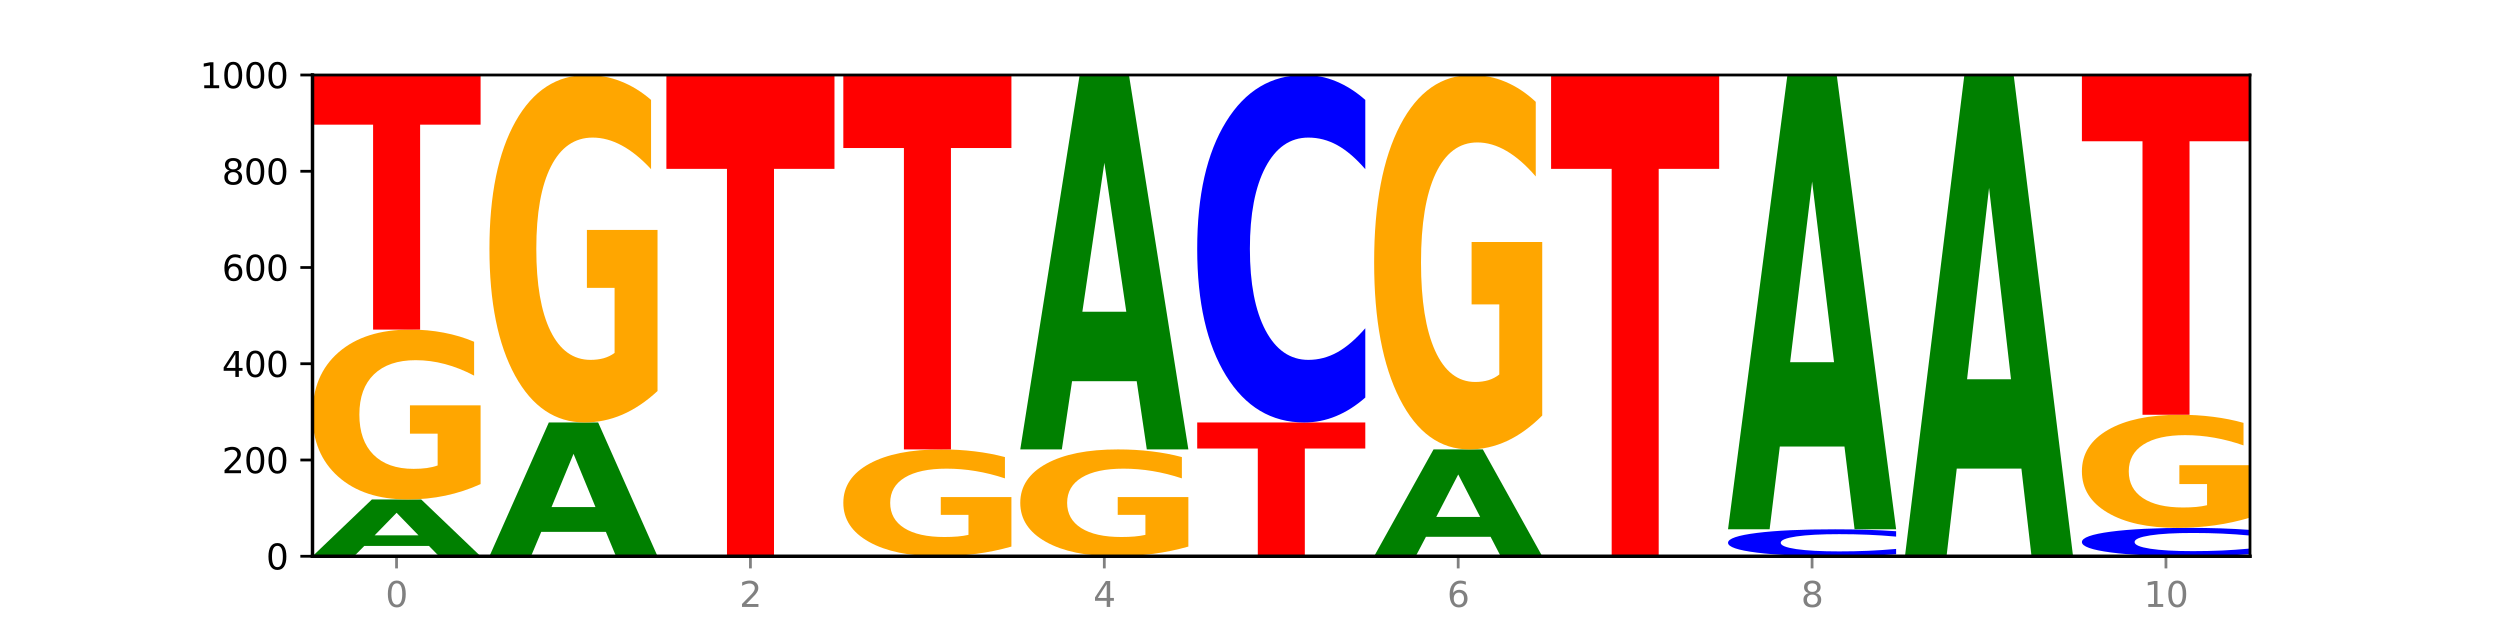 <?xml version="1.0" encoding="utf-8" standalone="no"?>
<!DOCTYPE svg PUBLIC "-//W3C//DTD SVG 1.1//EN"
  "http://www.w3.org/Graphics/SVG/1.1/DTD/svg11.dtd">
<svg xmlns:xlink="http://www.w3.org/1999/xlink" width="720pt" height="180pt" viewBox="0 0 720 180" xmlns="http://www.w3.org/2000/svg" version="1.1">
 <defs>
  <style type="text/css">*{stroke-linejoin: round; stroke-linecap: butt}</style>
 </defs>
 <g id="figure_1">
  <g id="patch_1">
   <path d="M 0 180 
L 720 180 
L 720 0 
L 0 0 
z
" style="fill: #ffffff"/>
  </g>
  <g id="axes_1">
   <g id="patch_2">
    <path d="M 90 160.2 
L 648 160.2 
L 648 21.6 
L 90 21.6 
z
" style="fill: #ffffff"/>
   </g>
   <g id="line2d_1">
    <path d="M 90 160.2 
L 648 160.2 
" clip-path="url(#pdc6d30bfc2)" style="fill: none; stroke: #000000; stroke-width: 0.5; stroke-linecap: square"/>
   </g>
   <g id="patch_3">
    <path d="M 123.534 157.221 
L 104.916 157.221 
L 101.977 160.2 
L 90 160.2 
L 107.104 143.845 
L 121.307 143.845 
L 138.411 160.2 
L 126.444 160.2 
L 123.534 157.221 
z
M 107.886 154.185 
L 120.535 154.185 
L 114.22 147.68 
L 107.886 154.185 
z
" clip-path="url(#pdc6d30bfc2)" style="fill: #008000"/>
   </g>
   <g id="patch_4">
    <path d="M 138.411 139.419 
Q 133.529 141.632 128.277 142.744 
Q 123.026 143.845 117.428 143.845 
Q 104.777 143.845 97.389 137.256 
Q 90 130.666 90 119.397 
Q 90 107.997 97.519 101.458 
Q 105.048 94.919 118.144 94.919 
Q 123.189 94.919 127.811 95.809 
Q 132.444 96.688 136.545 98.426 
L 136.545 108.179 
Q 132.313 105.946 128.126 104.844 
Q 123.938 103.732 119.728 103.732 
Q 111.938 103.732 107.717 107.795 
Q 103.497 111.848 103.497 119.397 
Q 103.497 126.876 107.566 130.959 
Q 111.634 135.032 119.12 135.032 
Q 121.16 135.032 122.907 134.8 
Q 124.654 134.557 126.042 134.052 
L 126.042 124.895 
L 118.068 124.895 
L 118.068 116.739 
L 138.411 116.739 
L 138.411 139.419 
z
" clip-path="url(#pdc6d30bfc2)" style="fill: #ffa600"/>
   </g>
   <g id="patch_5">
    <path d="M 90 21.6 
L 138.411 21.6 
L 138.411 35.899 
L 120.994 35.899 
L 120.994 94.919 
L 107.45 94.919 
L 107.45 35.899 
L 90 35.899 
L 90 21.6 
z
" clip-path="url(#pdc6d30bfc2)" style="fill: #ff0000"/>
   </g>
   <g id="patch_6">
    <path d="M 174.493 153.181 
L 155.875 153.181 
L 152.935 160.2 
L 140.959 160.2 
L 158.063 121.669 
L 172.266 121.669 
L 189.37 160.2 
L 177.403 160.2 
L 174.493 153.181 
z
M 158.845 146.03 
L 171.494 146.03 
L 165.179 130.703 
L 158.845 146.03 
z
" clip-path="url(#pdc6d30bfc2)" style="fill: #008000"/>
   </g>
   <g id="patch_7">
    <path d="M 189.37 112.615 
Q 184.488 117.142 179.236 119.416 
Q 173.985 121.669 168.387 121.669 
Q 155.736 121.669 148.347 108.192 
Q 140.959 94.714 140.959 71.666 
Q 140.959 48.349 148.478 34.974 
Q 156.007 21.6 169.103 21.6 
Q 174.148 21.6 178.77 23.419 
Q 183.403 25.217 187.504 28.773 
L 187.504 48.721 
Q 183.272 44.152 179.084 41.899 
Q 174.896 39.625 170.687 39.625 
Q 162.897 39.625 158.676 47.935 
Q 154.456 56.224 154.456 71.666 
Q 154.456 86.962 158.524 95.313 
Q 162.593 103.644 170.079 103.644 
Q 172.119 103.644 173.866 103.168 
Q 175.613 102.672 177.001 101.639 
L 177.001 82.911 
L 169.027 82.911 
L 169.027 66.229 
L 189.37 66.229 
L 189.37 112.615 
z
" clip-path="url(#pdc6d30bfc2)" style="fill: #ffa600"/>
   </g>
   <g id="patch_8">
    <path d="M 191.918 21.6 
L 240.329 21.6 
L 240.329 48.631 
L 222.912 48.631 
L 222.912 160.2 
L 209.368 160.2 
L 209.368 48.631 
L 191.918 48.631 
L 191.918 21.6 
z
" clip-path="url(#pdc6d30bfc2)" style="fill: #ff0000"/>
   </g>
   <g id="patch_9">
    <path d="M 291.288 157.416 
Q 286.405 158.808 281.154 159.507 
Q 275.903 160.2 270.305 160.2 
Q 257.654 160.2 250.265 156.056 
Q 242.877 151.912 242.877 144.825 
Q 242.877 137.655 250.395 133.543 
Q 257.925 129.431 271.021 129.431 
Q 276.066 129.431 280.688 129.99 
Q 285.32 130.543 289.422 131.636 
L 289.422 137.77 
Q 285.19 136.365 281.002 135.672 
Q 276.814 134.973 272.605 134.973 
Q 264.815 134.973 260.594 137.528 
Q 256.374 140.077 256.374 144.825 
Q 256.374 149.528 260.442 152.096 
Q 264.511 154.658 271.997 154.658 
Q 274.037 154.658 275.784 154.511 
Q 277.53 154.359 278.919 154.041 
L 278.919 148.283 
L 270.945 148.283 
L 270.945 143.153 
L 291.288 143.153 
L 291.288 157.416 
z
" clip-path="url(#pdc6d30bfc2)" style="fill: #ffa600"/>
   </g>
   <g id="patch_10">
    <path d="M 242.877 21.6 
L 291.288 21.6 
L 291.288 42.63 
L 273.871 42.63 
L 273.871 129.431 
L 260.327 129.431 
L 260.327 42.63 
L 242.877 42.63 
L 242.877 21.6 
z
" clip-path="url(#pdc6d30bfc2)" style="fill: #ff0000"/>
   </g>
   <g id="patch_11">
    <path d="M 342.247 157.416 
Q 337.364 158.808 332.113 159.507 
Q 326.862 160.2 321.263 160.2 
Q 308.613 160.2 301.224 156.056 
Q 293.836 151.912 293.836 144.825 
Q 293.836 137.655 301.354 133.543 
Q 308.884 129.431 321.98 129.431 
Q 327.025 129.431 331.647 129.99 
Q 336.279 130.543 340.38 131.636 
L 340.38 137.77 
Q 336.149 136.365 331.961 135.672 
Q 327.773 134.973 323.564 134.973 
Q 315.774 134.973 311.553 137.528 
Q 307.333 140.077 307.333 144.825 
Q 307.333 149.528 311.401 152.096 
Q 315.47 154.658 322.956 154.658 
Q 324.996 154.658 326.742 154.511 
Q 328.489 154.359 329.878 154.041 
L 329.878 148.283 
L 321.904 148.283 
L 321.904 143.153 
L 342.247 143.153 
L 342.247 157.416 
z
" clip-path="url(#pdc6d30bfc2)" style="fill: #ffa600"/>
   </g>
   <g id="patch_12">
    <path d="M 327.37 109.787 
L 308.752 109.787 
L 305.812 129.431 
L 293.836 129.431 
L 310.939 21.6 
L 325.143 21.6 
L 342.247 129.431 
L 330.28 129.431 
L 327.37 109.787 
z
M 311.721 89.774 
L 324.371 89.774 
L 318.056 46.882 
L 311.721 89.774 
z
" clip-path="url(#pdc6d30bfc2)" style="fill: #008000"/>
   </g>
   <g id="patch_13">
    <path d="M 344.795 121.669 
L 393.205 121.669 
L 393.205 129.184 
L 375.789 129.184 
L 375.789 160.2 
L 362.245 160.2 
L 362.245 129.184 
L 344.795 129.184 
L 344.795 121.669 
z
" clip-path="url(#pdc6d30bfc2)" style="fill: #ff0000"/>
   </g>
   <g id="patch_14">
    <path d="M 393.205 114.496 
Q 389.156 118.052 384.777 119.85 
Q 380.398 121.669 375.629 121.669 
Q 361.407 121.669 353.101 108.192 
Q 344.795 94.714 344.795 71.666 
Q 344.795 48.535 353.101 35.078 
Q 361.407 21.6 375.629 21.6 
Q 380.398 21.6 384.777 23.419 
Q 389.156 25.217 393.205 28.773 
L 393.205 48.721 
Q 389.119 44.008 385.155 41.816 
Q 381.191 39.625 376.812 39.625 
Q 368.957 39.625 364.457 48.162 
Q 359.968 56.679 359.968 71.666 
Q 359.968 86.59 364.457 95.127 
Q 368.957 103.644 376.812 103.644 
Q 381.191 103.644 385.155 101.453 
Q 389.119 99.241 393.205 94.528 
L 393.205 114.496 
z
" clip-path="url(#pdc6d30bfc2)" style="fill: #0000ff"/>
   </g>
   <g id="patch_15">
    <path d="M 429.288 154.595 
L 410.67 154.595 
L 407.73 160.2 
L 395.753 160.2 
L 412.857 129.431 
L 427.061 129.431 
L 444.164 160.2 
L 432.198 160.2 
L 429.288 154.595 
z
M 413.639 148.884 
L 426.289 148.884 
L 419.974 136.645 
L 413.639 148.884 
z
" clip-path="url(#pdc6d30bfc2)" style="fill: #008000"/>
   </g>
   <g id="patch_16">
    <path d="M 444.164 119.675 
Q 439.282 124.553 434.031 127.003 
Q 428.78 129.431 423.181 129.431 
Q 410.531 129.431 403.142 114.908 
Q 395.753 100.385 395.753 75.549 
Q 395.753 50.423 403.272 36.012 
Q 410.802 21.6 423.897 21.6 
Q 428.942 21.6 433.564 23.56 
Q 438.197 25.498 442.298 29.329 
L 442.298 50.824 
Q 438.067 45.901 433.879 43.474 
Q 429.691 41.023 425.481 41.023 
Q 417.691 41.023 413.471 49.978 
Q 409.25 58.91 409.25 75.549 
Q 409.25 92.032 413.319 101.031 
Q 417.388 110.007 424.874 110.007 
Q 426.914 110.007 428.66 109.495 
Q 430.407 108.961 431.796 107.847 
L 431.796 87.666 
L 423.821 87.666 
L 423.821 69.691 
L 444.164 69.691 
L 444.164 119.675 
z
" clip-path="url(#pdc6d30bfc2)" style="fill: #ffa600"/>
   </g>
   <g id="patch_17">
    <path d="M 446.712 21.6 
L 495.123 21.6 
L 495.123 48.631 
L 477.707 48.631 
L 477.707 160.2 
L 464.163 160.2 
L 464.163 48.631 
L 446.712 48.631 
L 446.712 21.6 
z
" clip-path="url(#pdc6d30bfc2)" style="fill: #ff0000"/>
   </g>
   <g id="patch_18">
    <path d="M 546.082 159.644 
Q 542.033 159.919 537.654 160.059 
Q 533.275 160.2 528.506 160.2 
Q 514.284 160.2 505.978 159.155 
Q 497.671 158.109 497.671 156.322 
Q 497.671 154.528 505.978 153.484 
Q 514.284 152.438 528.506 152.438 
Q 533.275 152.438 537.654 152.579 
Q 542.033 152.719 546.082 152.995 
L 546.082 154.542 
Q 541.996 154.176 538.032 154.006 
Q 534.068 153.836 529.689 153.836 
Q 521.834 153.836 517.333 154.499 
Q 512.845 155.159 512.845 156.322 
Q 512.845 157.479 517.333 158.141 
Q 521.834 158.802 529.689 158.802 
Q 534.068 158.802 538.032 158.632 
Q 541.996 158.46 546.082 158.095 
L 546.082 159.644 
z
" clip-path="url(#pdc6d30bfc2)" style="fill: #0000ff"/>
   </g>
   <g id="patch_19">
    <path d="M 531.206 128.604 
L 512.587 128.604 
L 509.648 152.438 
L 497.671 152.438 
L 514.775 21.6 
L 528.979 21.6 
L 546.082 152.438 
L 534.116 152.438 
L 531.206 128.604 
z
M 515.557 104.32 
L 528.206 104.32 
L 521.892 52.277 
L 515.557 104.32 
z
" clip-path="url(#pdc6d30bfc2)" style="fill: #008000"/>
   </g>
   <g id="patch_20">
    <path d="M 582.164 134.951 
L 563.546 134.951 
L 560.607 160.2 
L 548.63 160.2 
L 565.734 21.6 
L 579.937 21.6 
L 597.041 160.2 
L 585.074 160.2 
L 582.164 134.951 
z
M 566.516 109.228 
L 579.165 109.228 
L 572.85 54.096 
L 566.516 109.228 
z
" clip-path="url(#pdc6d30bfc2)" style="fill: #008000"/>
   </g>
   <g id="patch_21">
    <path d="M 648 159.614 
Q 643.951 159.904 639.572 160.051 
Q 635.193 160.2 630.424 160.2 
Q 616.202 160.2 607.895 159.099 
Q 599.589 157.997 599.589 156.114 
Q 599.589 154.224 607.895 153.124 
Q 616.202 152.023 630.424 152.023 
Q 635.193 152.023 639.572 152.171 
Q 643.951 152.318 648 152.609 
L 648 154.239 
Q 643.914 153.854 639.95 153.675 
Q 635.986 153.496 631.607 153.496 
Q 623.752 153.496 619.251 154.193 
Q 614.762 154.889 614.762 156.114 
Q 614.762 157.333 619.251 158.031 
Q 623.752 158.727 631.607 158.727 
Q 635.986 158.727 639.95 158.548 
Q 643.914 158.367 648 157.982 
L 648 159.614 
z
" clip-path="url(#pdc6d30bfc2)" style="fill: #0000ff"/>
   </g>
   <g id="patch_22">
    <path d="M 648 149.076 
Q 643.118 150.549 637.866 151.289 
Q 632.615 152.023 627.017 152.023 
Q 614.366 152.023 606.978 147.636 
Q 599.589 143.249 599.589 135.747 
Q 599.589 128.158 607.108 123.805 
Q 614.637 119.452 627.733 119.452 
Q 632.778 119.452 637.4 120.044 
Q 642.033 120.629 646.134 121.786 
L 646.134 128.279 
Q 641.903 126.792 637.715 126.059 
Q 633.527 125.319 629.317 125.319 
Q 621.527 125.319 617.306 128.023 
Q 613.086 130.721 613.086 135.747 
Q 613.086 140.726 617.155 143.444 
Q 621.223 146.156 628.709 146.156 
Q 630.749 146.156 632.496 146.001 
Q 634.243 145.839 635.631 145.503 
L 635.631 139.407 
L 627.657 139.407 
L 627.657 133.978 
L 648 133.978 
L 648 149.076 
z
" clip-path="url(#pdc6d30bfc2)" style="fill: #ffa600"/>
   </g>
   <g id="patch_23">
    <path d="M 599.589 21.6 
L 648 21.6 
L 648 40.684 
L 630.583 40.684 
L 630.583 119.452 
L 617.04 119.452 
L 617.04 40.684 
L 599.589 40.684 
L 599.589 21.6 
z
" clip-path="url(#pdc6d30bfc2)" style="fill: #ff0000"/>
   </g>
   <g id="matplotlib.axis_1">
    <g id="xtick_1">
     <g id="line2d_2">
      <defs>
       <path id="mf77b68aa7e" d="M 0 0 
L 0 3.5 
" style="stroke: #808080; stroke-width: 0.8"/>
      </defs>
      <g>
       <use xlink:href="#mf77b68aa7e" x="114.205" y="160.2" style="fill: #808080; stroke: #808080; stroke-width: 0.8"/>
      </g>
     </g>
     <g id="text_1">
      <!-- 0 -->
      <g style="fill: #808080" transform="translate(111.024 174.798) scale(0.1 -0.1)">
       <defs>
        <path id="DejaVuSans-30" d="M 2034 4250 
Q 1547 4250 1301 3770 
Q 1056 3291 1056 2328 
Q 1056 1369 1301 889 
Q 1547 409 2034 409 
Q 2525 409 2770 889 
Q 3016 1369 3016 2328 
Q 3016 3291 2770 3770 
Q 2525 4250 2034 4250 
z
M 2034 4750 
Q 2819 4750 3233 4129 
Q 3647 3509 3647 2328 
Q 3647 1150 3233 529 
Q 2819 -91 2034 -91 
Q 1250 -91 836 529 
Q 422 1150 422 2328 
Q 422 3509 836 4129 
Q 1250 4750 2034 4750 
z
" transform="scale(0.016)"/>
       </defs>
       <use xlink:href="#DejaVuSans-30"/>
      </g>
     </g>
    </g>
    <g id="xtick_2">
     <g id="line2d_3">
      <g>
       <use xlink:href="#mf77b68aa7e" x="216.123" y="160.2" style="fill: #808080; stroke: #808080; stroke-width: 0.8"/>
      </g>
     </g>
     <g id="text_2">
      <!-- 2 -->
      <g style="fill: #808080" transform="translate(212.942 174.798) scale(0.1 -0.1)">
       <defs>
        <path id="DejaVuSans-32" d="M 1228 531 
L 3431 531 
L 3431 0 
L 469 0 
L 469 531 
Q 828 903 1448 1529 
Q 2069 2156 2228 2338 
Q 2531 2678 2651 2914 
Q 2772 3150 2772 3378 
Q 2772 3750 2511 3984 
Q 2250 4219 1831 4219 
Q 1534 4219 1204 4116 
Q 875 4013 500 3803 
L 500 4441 
Q 881 4594 1212 4672 
Q 1544 4750 1819 4750 
Q 2544 4750 2975 4387 
Q 3406 4025 3406 3419 
Q 3406 3131 3298 2873 
Q 3191 2616 2906 2266 
Q 2828 2175 2409 1742 
Q 1991 1309 1228 531 
z
" transform="scale(0.016)"/>
       </defs>
       <use xlink:href="#DejaVuSans-32"/>
      </g>
     </g>
    </g>
    <g id="xtick_3">
     <g id="line2d_4">
      <g>
       <use xlink:href="#mf77b68aa7e" x="318.041" y="160.2" style="fill: #808080; stroke: #808080; stroke-width: 0.8"/>
      </g>
     </g>
     <g id="text_3">
      <!-- 4 -->
      <g style="fill: #808080" transform="translate(314.86 174.798) scale(0.1 -0.1)">
       <defs>
        <path id="DejaVuSans-34" d="M 2419 4116 
L 825 1625 
L 2419 1625 
L 2419 4116 
z
M 2253 4666 
L 3047 4666 
L 3047 1625 
L 3713 1625 
L 3713 1100 
L 3047 1100 
L 3047 0 
L 2419 0 
L 2419 1100 
L 313 1100 
L 313 1709 
L 2253 4666 
z
" transform="scale(0.016)"/>
       </defs>
       <use xlink:href="#DejaVuSans-34"/>
      </g>
     </g>
    </g>
    <g id="xtick_4">
     <g id="line2d_5">
      <g>
       <use xlink:href="#mf77b68aa7e" x="419.959" y="160.2" style="fill: #808080; stroke: #808080; stroke-width: 0.8"/>
      </g>
     </g>
     <g id="text_4">
      <!-- 6 -->
      <g style="fill: #808080" transform="translate(416.778 174.798) scale(0.1 -0.1)">
       <defs>
        <path id="DejaVuSans-36" d="M 2113 2584 
Q 1688 2584 1439 2293 
Q 1191 2003 1191 1497 
Q 1191 994 1439 701 
Q 1688 409 2113 409 
Q 2538 409 2786 701 
Q 3034 994 3034 1497 
Q 3034 2003 2786 2293 
Q 2538 2584 2113 2584 
z
M 3366 4563 
L 3366 3988 
Q 3128 4100 2886 4159 
Q 2644 4219 2406 4219 
Q 1781 4219 1451 3797 
Q 1122 3375 1075 2522 
Q 1259 2794 1537 2939 
Q 1816 3084 2150 3084 
Q 2853 3084 3261 2657 
Q 3669 2231 3669 1497 
Q 3669 778 3244 343 
Q 2819 -91 2113 -91 
Q 1303 -91 875 529 
Q 447 1150 447 2328 
Q 447 3434 972 4092 
Q 1497 4750 2381 4750 
Q 2619 4750 2861 4703 
Q 3103 4656 3366 4563 
z
" transform="scale(0.016)"/>
       </defs>
       <use xlink:href="#DejaVuSans-36"/>
      </g>
     </g>
    </g>
    <g id="xtick_5">
     <g id="line2d_6">
      <g>
       <use xlink:href="#mf77b68aa7e" x="521.877" y="160.2" style="fill: #808080; stroke: #808080; stroke-width: 0.8"/>
      </g>
     </g>
     <g id="text_5">
      <!-- 8 -->
      <g style="fill: #808080" transform="translate(518.695 174.798) scale(0.1 -0.1)">
       <defs>
        <path id="DejaVuSans-38" d="M 2034 2216 
Q 1584 2216 1326 1975 
Q 1069 1734 1069 1313 
Q 1069 891 1326 650 
Q 1584 409 2034 409 
Q 2484 409 2743 651 
Q 3003 894 3003 1313 
Q 3003 1734 2745 1975 
Q 2488 2216 2034 2216 
z
M 1403 2484 
Q 997 2584 770 2862 
Q 544 3141 544 3541 
Q 544 4100 942 4425 
Q 1341 4750 2034 4750 
Q 2731 4750 3128 4425 
Q 3525 4100 3525 3541 
Q 3525 3141 3298 2862 
Q 3072 2584 2669 2484 
Q 3125 2378 3379 2068 
Q 3634 1759 3634 1313 
Q 3634 634 3220 271 
Q 2806 -91 2034 -91 
Q 1263 -91 848 271 
Q 434 634 434 1313 
Q 434 1759 690 2068 
Q 947 2378 1403 2484 
z
M 1172 3481 
Q 1172 3119 1398 2916 
Q 1625 2713 2034 2713 
Q 2441 2713 2670 2916 
Q 2900 3119 2900 3481 
Q 2900 3844 2670 4047 
Q 2441 4250 2034 4250 
Q 1625 4250 1398 4047 
Q 1172 3844 1172 3481 
z
" transform="scale(0.016)"/>
       </defs>
       <use xlink:href="#DejaVuSans-38"/>
      </g>
     </g>
    </g>
    <g id="xtick_6">
     <g id="line2d_7">
      <g>
       <use xlink:href="#mf77b68aa7e" x="623.795" y="160.2" style="fill: #808080; stroke: #808080; stroke-width: 0.8"/>
      </g>
     </g>
     <g id="text_6">
      <!-- 10 -->
      <g style="fill: #808080" transform="translate(617.432 174.798) scale(0.1 -0.1)">
       <defs>
        <path id="DejaVuSans-31" d="M 794 531 
L 1825 531 
L 1825 4091 
L 703 3866 
L 703 4441 
L 1819 4666 
L 2450 4666 
L 2450 531 
L 3481 531 
L 3481 0 
L 794 0 
L 794 531 
z
" transform="scale(0.016)"/>
       </defs>
       <use xlink:href="#DejaVuSans-31"/>
       <use xlink:href="#DejaVuSans-30" x="63.623"/>
      </g>
     </g>
    </g>
   </g>
   <g id="matplotlib.axis_2">
    <g id="ytick_1">
     <g id="line2d_8">
      <defs>
       <path id="m6a7984eb8b" d="M 0 0 
L -3.5 0 
" style="stroke: #000000; stroke-width: 0.8"/>
      </defs>
      <g>
       <use xlink:href="#m6a7984eb8b" x="90" y="160.2" style="stroke: #000000; stroke-width: 0.8"/>
      </g>
     </g>
     <g id="text_7">
      <!-- 0 -->
      <g transform="translate(76.638 163.999) scale(0.1 -0.1)">
       <use xlink:href="#DejaVuSans-30"/>
      </g>
     </g>
    </g>
    <g id="ytick_2">
     <g id="line2d_9">
      <g>
       <use xlink:href="#m6a7984eb8b" x="90" y="132.48" style="stroke: #000000; stroke-width: 0.8"/>
      </g>
     </g>
     <g id="text_8">
      <!-- 200 -->
      <g transform="translate(63.913 136.279) scale(0.1 -0.1)">
       <use xlink:href="#DejaVuSans-32"/>
       <use xlink:href="#DejaVuSans-30" x="63.623"/>
       <use xlink:href="#DejaVuSans-30" x="127.246"/>
      </g>
     </g>
    </g>
    <g id="ytick_3">
     <g id="line2d_10">
      <g>
       <use xlink:href="#m6a7984eb8b" x="90" y="104.76" style="stroke: #000000; stroke-width: 0.8"/>
      </g>
     </g>
     <g id="text_9">
      <!-- 400 -->
      <g transform="translate(63.913 108.559) scale(0.1 -0.1)">
       <use xlink:href="#DejaVuSans-34"/>
       <use xlink:href="#DejaVuSans-30" x="63.623"/>
       <use xlink:href="#DejaVuSans-30" x="127.246"/>
      </g>
     </g>
    </g>
    <g id="ytick_4">
     <g id="line2d_11">
      <g>
       <use xlink:href="#m6a7984eb8b" x="90" y="77.04" style="stroke: #000000; stroke-width: 0.8"/>
      </g>
     </g>
     <g id="text_10">
      <!-- 600 -->
      <g transform="translate(63.913 80.839) scale(0.1 -0.1)">
       <use xlink:href="#DejaVuSans-36"/>
       <use xlink:href="#DejaVuSans-30" x="63.623"/>
       <use xlink:href="#DejaVuSans-30" x="127.246"/>
      </g>
     </g>
    </g>
    <g id="ytick_5">
     <g id="line2d_12">
      <g>
       <use xlink:href="#m6a7984eb8b" x="90" y="49.32" style="stroke: #000000; stroke-width: 0.8"/>
      </g>
     </g>
     <g id="text_11">
      <!-- 800 -->
      <g transform="translate(63.913 53.119) scale(0.1 -0.1)">
       <use xlink:href="#DejaVuSans-38"/>
       <use xlink:href="#DejaVuSans-30" x="63.623"/>
       <use xlink:href="#DejaVuSans-30" x="127.246"/>
      </g>
     </g>
    </g>
    <g id="ytick_6">
     <g id="line2d_13">
      <g>
       <use xlink:href="#m6a7984eb8b" x="90" y="21.6" style="stroke: #000000; stroke-width: 0.8"/>
      </g>
     </g>
     <g id="text_12">
      <!-- 1000 -->
      <g transform="translate(57.55 25.399) scale(0.1 -0.1)">
       <use xlink:href="#DejaVuSans-31"/>
       <use xlink:href="#DejaVuSans-30" x="63.623"/>
       <use xlink:href="#DejaVuSans-30" x="127.246"/>
       <use xlink:href="#DejaVuSans-30" x="190.869"/>
      </g>
     </g>
    </g>
   </g>
   <g id="patch_24">
    <path d="M 90 160.2 
L 90 21.6 
" style="fill: none; stroke: #000000; stroke-linejoin: miter; stroke-linecap: square"/>
   </g>
   <g id="patch_25">
    <path d="M 648 160.2 
L 648 21.6 
" style="fill: none; stroke: #000000; stroke-width: 0.8; stroke-linejoin: miter; stroke-linecap: square"/>
   </g>
   <g id="patch_26">
    <path d="M 90 160.2 
L 648 160.2 
" style="fill: none; stroke: #000000; stroke-linejoin: miter; stroke-linecap: square"/>
   </g>
   <g id="patch_27">
    <path d="M 90 21.6 
L 648 21.6 
" style="fill: none; stroke: #000000; stroke-width: 0.8; stroke-linejoin: miter; stroke-linecap: square"/>
   </g>
  </g>
 </g>
 <defs>
  <clipPath id="pdc6d30bfc2">
   <rect x="90" y="21.6" width="558" height="138.6"/>
  </clipPath>
 </defs>
</svg>
